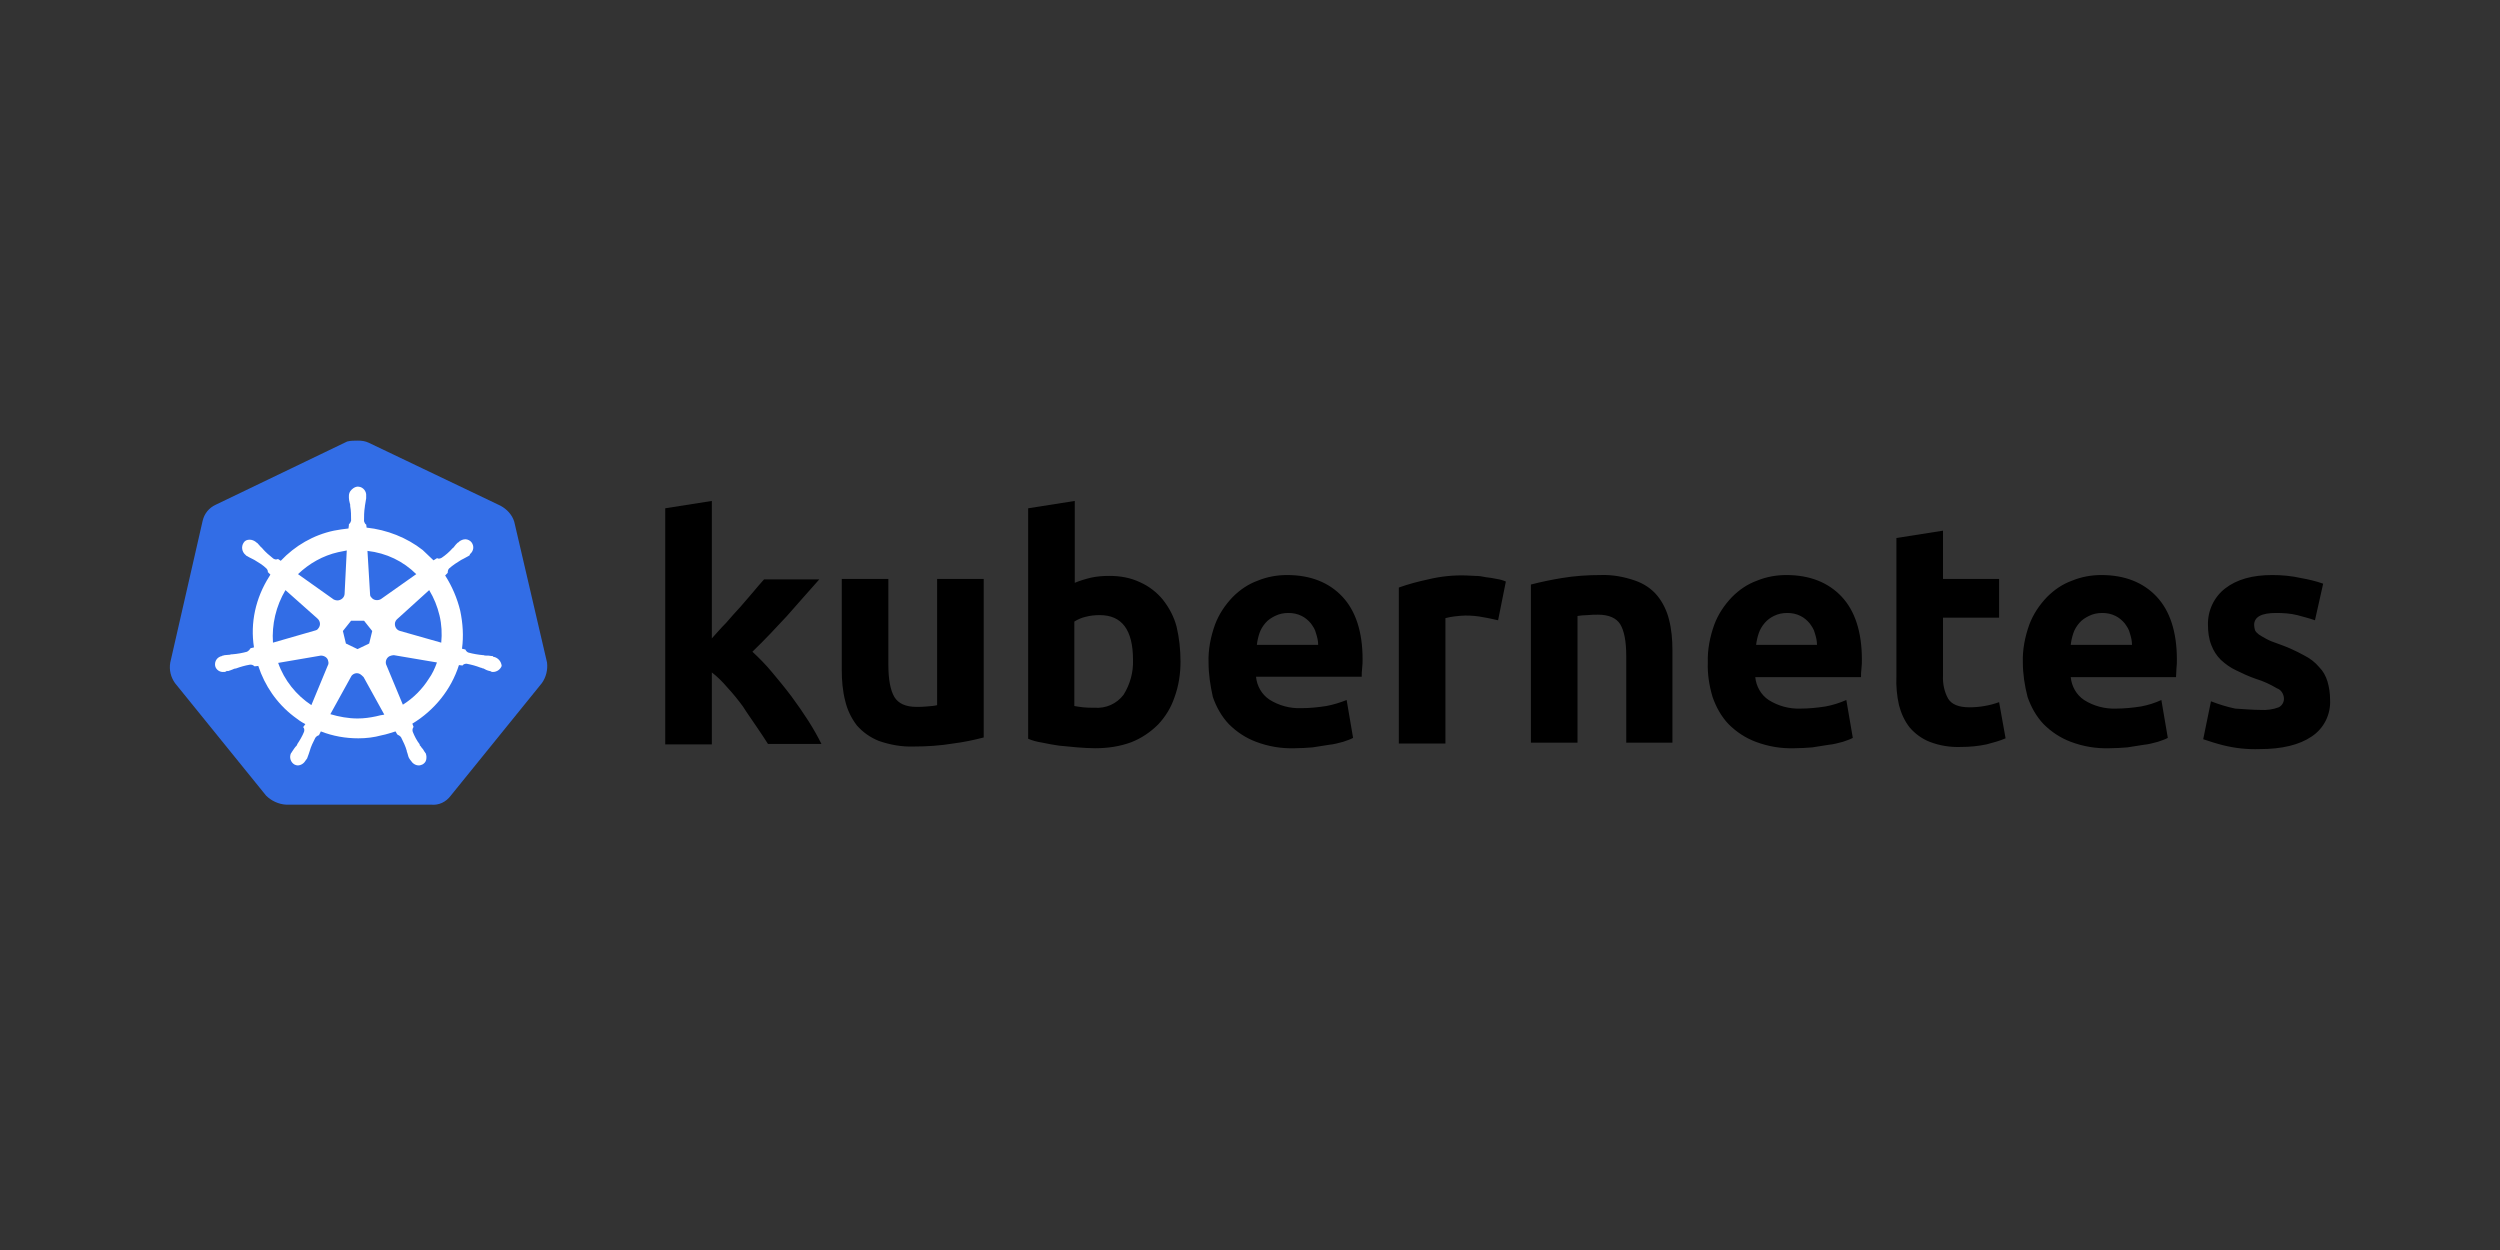 <?xml version="1.0"?>
<svg xmlns="http://www.w3.org/2000/svg" width="64" height="32" viewBox="0 0 64 32" fill="none">
<rect x="0" y="0" width="64" height="32" fill="#333333" stroke="none"/>
<g clip-path="url(#clip0_12027_234137)">
<path d="M13.164 13.353C13.109 13.177 12.976 13.033 12.81 12.945L9.441 11.335C9.353 11.291 9.253 11.28 9.165 11.28C9.077 11.28 8.977 11.28 8.889 11.302L5.519 12.923C5.354 13 5.232 13.143 5.188 13.331L4.359 16.96C4.326 17.147 4.37 17.334 4.481 17.489L6.812 20.368C6.944 20.5 7.132 20.588 7.32 20.599H11.032C11.231 20.621 11.418 20.533 11.54 20.368L13.871 17.489C13.981 17.334 14.026 17.147 14.004 16.96L13.164 13.353Z" fill="#326DE6"/>
<path d="M12.644 16.816C12.633 16.816 12.622 16.816 12.622 16.805C12.622 16.794 12.6 16.794 12.578 16.794C12.534 16.783 12.489 16.783 12.445 16.783C12.423 16.783 12.401 16.783 12.379 16.772H12.368C12.246 16.761 12.114 16.739 11.992 16.706C11.959 16.695 11.926 16.662 11.915 16.628L11.827 16.607C11.871 16.287 11.849 15.956 11.782 15.636C11.705 15.316 11.572 15.007 11.396 14.732L11.462 14.665V14.654C11.462 14.621 11.473 14.577 11.495 14.555C11.595 14.467 11.694 14.401 11.805 14.335C11.827 14.323 11.849 14.312 11.871 14.301C11.915 14.279 11.948 14.257 11.992 14.235C12.003 14.224 12.014 14.224 12.025 14.213C12.037 14.202 12.025 14.202 12.025 14.191C12.125 14.114 12.147 13.982 12.07 13.882C12.037 13.838 11.97 13.805 11.915 13.805C11.86 13.805 11.805 13.827 11.76 13.86L11.749 13.871C11.738 13.882 11.727 13.893 11.716 13.893C11.683 13.926 11.65 13.96 11.628 13.993C11.617 14.015 11.595 14.026 11.584 14.037C11.506 14.125 11.407 14.213 11.307 14.279C11.285 14.29 11.263 14.301 11.241 14.301C11.23 14.301 11.208 14.301 11.197 14.29H11.186L11.098 14.345C11.009 14.257 10.91 14.169 10.821 14.081C10.413 13.761 9.904 13.562 9.385 13.507L9.374 13.419V13.43C9.341 13.408 9.33 13.375 9.319 13.342C9.319 13.22 9.319 13.099 9.341 12.967V12.956C9.341 12.934 9.352 12.912 9.352 12.89C9.363 12.845 9.363 12.801 9.374 12.757V12.691C9.385 12.581 9.297 12.47 9.186 12.46C9.12 12.448 9.054 12.482 8.999 12.537C8.954 12.581 8.932 12.636 8.932 12.691V12.746C8.932 12.79 8.943 12.835 8.954 12.879C8.965 12.901 8.965 12.923 8.965 12.945V12.956C8.988 13.077 8.988 13.198 8.988 13.331C8.976 13.364 8.965 13.397 8.932 13.419V13.441L8.921 13.529C8.8 13.54 8.678 13.562 8.546 13.585C8.026 13.695 7.551 13.97 7.187 14.357L7.121 14.312H7.109C7.098 14.312 7.087 14.323 7.065 14.323C7.043 14.323 7.021 14.312 6.999 14.301C6.9 14.224 6.8 14.136 6.723 14.048C6.712 14.026 6.69 14.015 6.679 14.004C6.646 13.97 6.623 13.937 6.59 13.904C6.579 13.893 6.568 13.893 6.557 13.882C6.546 13.871 6.546 13.871 6.546 13.871C6.502 13.838 6.447 13.816 6.391 13.816C6.325 13.816 6.27 13.838 6.237 13.893C6.17 13.993 6.193 14.125 6.281 14.202C6.292 14.202 6.292 14.213 6.292 14.213C6.292 14.213 6.314 14.235 6.325 14.235C6.358 14.257 6.402 14.279 6.447 14.301C6.469 14.312 6.491 14.323 6.513 14.335C6.623 14.401 6.734 14.467 6.822 14.555C6.844 14.577 6.866 14.621 6.855 14.654V14.643L6.922 14.71C6.911 14.732 6.9 14.742 6.889 14.765C6.546 15.305 6.402 15.945 6.502 16.573L6.414 16.595C6.414 16.607 6.402 16.607 6.402 16.607C6.391 16.64 6.358 16.662 6.325 16.684C6.204 16.717 6.082 16.739 5.95 16.75C5.927 16.75 5.905 16.75 5.883 16.761C5.839 16.761 5.795 16.772 5.751 16.772C5.74 16.772 5.729 16.783 5.707 16.783C5.695 16.783 5.695 16.783 5.684 16.794C5.563 16.816 5.486 16.926 5.508 17.048C5.53 17.147 5.629 17.213 5.729 17.202C5.751 17.202 5.762 17.202 5.784 17.191C5.795 17.191 5.795 17.191 5.795 17.18C5.795 17.169 5.828 17.18 5.839 17.18C5.883 17.169 5.927 17.147 5.961 17.136C5.983 17.125 6.005 17.114 6.027 17.114H6.038C6.159 17.07 6.27 17.037 6.402 17.015H6.414C6.447 17.015 6.48 17.026 6.502 17.048C6.513 17.048 6.513 17.059 6.513 17.059L6.612 17.048C6.778 17.555 7.087 18.007 7.518 18.338C7.618 18.415 7.706 18.481 7.817 18.537L7.761 18.614C7.761 18.625 7.772 18.625 7.772 18.625C7.794 18.658 7.794 18.702 7.783 18.735C7.739 18.845 7.673 18.956 7.607 19.055V19.066C7.596 19.088 7.585 19.099 7.562 19.121C7.54 19.143 7.518 19.187 7.485 19.231C7.474 19.242 7.474 19.253 7.463 19.265C7.463 19.265 7.463 19.276 7.452 19.276C7.397 19.386 7.441 19.518 7.54 19.573C7.562 19.584 7.596 19.595 7.618 19.595C7.706 19.595 7.783 19.54 7.828 19.463C7.828 19.463 7.828 19.452 7.839 19.452C7.839 19.441 7.85 19.43 7.861 19.419C7.872 19.375 7.894 19.342 7.905 19.298L7.927 19.231C7.96 19.11 8.015 19 8.071 18.89C8.093 18.856 8.126 18.834 8.159 18.823C8.17 18.823 8.17 18.823 8.17 18.812L8.214 18.724C8.524 18.845 8.844 18.901 9.175 18.901C9.374 18.901 9.573 18.878 9.772 18.823C9.893 18.801 10.015 18.757 10.125 18.724L10.169 18.801C10.181 18.801 10.181 18.801 10.181 18.812C10.214 18.823 10.247 18.845 10.269 18.878C10.324 18.989 10.379 19.099 10.413 19.22V19.231L10.435 19.298C10.446 19.342 10.457 19.386 10.479 19.419C10.49 19.43 10.49 19.441 10.501 19.452C10.501 19.452 10.501 19.463 10.512 19.463C10.556 19.54 10.633 19.595 10.722 19.595C10.755 19.595 10.777 19.584 10.81 19.573C10.854 19.551 10.899 19.507 10.91 19.452C10.921 19.397 10.921 19.342 10.899 19.287C10.899 19.276 10.888 19.276 10.888 19.276C10.888 19.265 10.877 19.253 10.866 19.242C10.843 19.198 10.821 19.165 10.788 19.132C10.777 19.11 10.766 19.099 10.744 19.077V19.055C10.667 18.956 10.611 18.845 10.567 18.735C10.556 18.702 10.556 18.658 10.578 18.625C10.578 18.614 10.589 18.614 10.589 18.614L10.556 18.526C11.12 18.184 11.55 17.654 11.749 17.026L11.838 17.037C11.849 17.037 11.849 17.026 11.849 17.026C11.871 17.003 11.904 16.992 11.937 16.992H11.948C12.07 17.015 12.191 17.048 12.302 17.092H12.313C12.335 17.103 12.357 17.114 12.379 17.114C12.423 17.136 12.456 17.158 12.501 17.169C12.511 17.169 12.523 17.18 12.545 17.18C12.556 17.18 12.556 17.18 12.567 17.191C12.589 17.202 12.6 17.202 12.622 17.202C12.721 17.202 12.81 17.136 12.843 17.048C12.832 16.926 12.743 16.838 12.644 16.816ZM9.451 16.474L9.153 16.617L8.855 16.474L8.778 16.154L8.988 15.89H9.319L9.529 16.154L9.451 16.474ZM11.252 15.757C11.307 15.989 11.318 16.221 11.296 16.452L10.247 16.154C10.148 16.132 10.092 16.033 10.114 15.934C10.125 15.901 10.136 15.879 10.159 15.857L10.987 15.107C11.108 15.305 11.197 15.526 11.252 15.757ZM10.656 14.698L9.75 15.338C9.672 15.382 9.562 15.371 9.507 15.294C9.485 15.272 9.474 15.25 9.474 15.217L9.407 14.103C9.893 14.158 10.324 14.368 10.656 14.698ZM8.656 14.136L8.877 14.092L8.822 15.195C8.822 15.294 8.733 15.371 8.634 15.371C8.601 15.371 8.579 15.36 8.546 15.349L7.629 14.698C7.916 14.423 8.269 14.224 8.656 14.136ZM7.308 15.107L8.126 15.834C8.203 15.901 8.214 16.011 8.148 16.088C8.126 16.121 8.104 16.132 8.06 16.143L6.988 16.452C6.955 15.989 7.065 15.515 7.308 15.107ZM7.121 16.97L8.214 16.783C8.303 16.783 8.391 16.838 8.402 16.926C8.413 16.959 8.413 17.003 8.391 17.037L7.971 18.051C7.585 17.798 7.275 17.412 7.121 16.97ZM9.628 18.338C9.474 18.371 9.319 18.393 9.153 18.393C8.921 18.393 8.678 18.349 8.457 18.283L8.999 17.301C9.054 17.235 9.142 17.213 9.219 17.257C9.253 17.279 9.275 17.301 9.308 17.334L9.838 18.294C9.772 18.305 9.706 18.316 9.628 18.338ZM10.976 17.378C10.81 17.643 10.578 17.875 10.313 18.04L9.882 17.003C9.86 16.915 9.904 16.827 9.982 16.794C10.015 16.783 10.048 16.772 10.081 16.772L11.186 16.959C11.131 17.114 11.064 17.257 10.976 17.378Z" fill="white"/>
<path d="M57.871 18.174C58.026 18.184 58.192 18.162 58.335 18.107C58.424 18.063 58.479 17.964 58.468 17.865C58.457 17.754 58.391 17.655 58.291 17.622C58.126 17.523 57.938 17.434 57.75 17.379C57.562 17.313 57.396 17.236 57.242 17.159C57.098 17.093 56.977 17.004 56.855 16.894C56.745 16.784 56.667 16.663 56.612 16.519C56.546 16.354 56.524 16.177 56.524 16.001C56.513 15.637 56.678 15.284 56.965 15.063C57.264 14.832 57.661 14.721 58.17 14.721C58.413 14.721 58.667 14.743 58.91 14.799C59.098 14.832 59.285 14.876 59.473 14.942L59.263 15.879C59.109 15.824 58.965 15.791 58.81 15.747C58.634 15.703 58.446 15.692 58.269 15.692C57.894 15.692 57.706 15.791 57.706 16.001C57.706 16.045 57.717 16.089 57.728 16.133C57.75 16.177 57.783 16.21 57.827 16.243C57.871 16.276 57.938 16.31 58.015 16.354C58.092 16.398 58.203 16.442 58.335 16.486C58.556 16.563 58.777 16.663 58.976 16.773C59.131 16.85 59.263 16.949 59.374 17.082C59.473 17.181 59.539 17.302 59.584 17.446C59.628 17.6 59.65 17.754 59.65 17.909C59.672 18.284 59.495 18.648 59.175 18.857C58.866 19.067 58.424 19.177 57.849 19.177C57.529 19.188 57.22 19.155 56.91 19.078C56.734 19.034 56.568 18.979 56.402 18.924L56.601 17.953C56.8 18.03 57.01 18.096 57.22 18.14C57.441 18.151 57.651 18.174 57.871 18.174ZM51.785 16.96C51.773 16.629 51.84 16.299 51.95 15.99C52.05 15.725 52.204 15.493 52.403 15.284C52.591 15.096 52.801 14.953 53.044 14.865C53.287 14.765 53.541 14.721 53.795 14.721C54.392 14.721 54.867 14.909 55.209 15.273C55.551 15.637 55.728 16.177 55.728 16.883C55.728 16.949 55.728 17.026 55.717 17.115C55.717 17.203 55.706 17.269 55.706 17.335H53.011C53.033 17.567 53.154 17.788 53.353 17.92C53.596 18.074 53.883 18.151 54.171 18.14C54.38 18.14 54.602 18.118 54.811 18.085C54.988 18.052 55.165 17.997 55.331 17.92L55.496 18.89C55.419 18.934 55.331 18.956 55.242 18.99C55.121 19.023 54.999 19.056 54.878 19.067C54.745 19.089 54.612 19.111 54.458 19.133C54.314 19.144 54.16 19.155 54.005 19.155C53.663 19.166 53.331 19.111 53.011 18.99C52.746 18.89 52.514 18.736 52.315 18.537C52.127 18.339 51.994 18.096 51.906 17.843C51.829 17.545 51.785 17.247 51.785 16.96ZM54.579 16.508C54.579 16.409 54.557 16.31 54.524 16.21C54.502 16.111 54.447 16.034 54.392 15.957C54.325 15.879 54.248 15.813 54.16 15.769C54.049 15.714 53.939 15.692 53.817 15.692C53.696 15.692 53.585 15.714 53.475 15.769C53.386 15.813 53.298 15.868 53.232 15.946C53.165 16.023 53.11 16.111 53.077 16.21C53.044 16.31 53.022 16.409 53.011 16.508H54.579ZM48.548 13.773L49.741 13.585V14.821H51.177V15.813H49.741V17.291C49.73 17.501 49.774 17.71 49.873 17.887C49.962 18.03 50.138 18.107 50.415 18.107C50.547 18.107 50.68 18.096 50.801 18.074C50.934 18.052 51.055 18.019 51.177 17.975L51.343 18.901C51.188 18.968 51.022 19.012 50.856 19.056C50.647 19.1 50.426 19.122 50.205 19.122C49.928 19.133 49.652 19.089 49.398 18.99C49.199 18.912 49.023 18.78 48.89 18.626C48.758 18.46 48.669 18.262 48.614 18.052C48.559 17.809 48.537 17.556 48.548 17.313V13.773ZM43.72 16.96C43.709 16.629 43.775 16.299 43.886 15.99C43.985 15.725 44.14 15.493 44.339 15.284C44.526 15.096 44.736 14.953 44.979 14.865C45.222 14.765 45.477 14.721 45.731 14.721C46.327 14.721 46.802 14.909 47.145 15.273C47.487 15.637 47.664 16.177 47.664 16.883C47.664 16.949 47.664 17.026 47.653 17.115C47.642 17.203 47.642 17.269 47.642 17.335H44.935C44.957 17.567 45.079 17.788 45.278 17.92C45.521 18.074 45.808 18.151 46.095 18.14C46.305 18.14 46.526 18.118 46.736 18.085C46.913 18.052 47.089 17.997 47.266 17.92L47.432 18.89C47.355 18.934 47.266 18.956 47.178 18.99C47.056 19.023 46.935 19.056 46.813 19.067C46.681 19.089 46.548 19.111 46.394 19.133C46.25 19.144 46.095 19.155 45.941 19.155C45.598 19.166 45.267 19.111 44.946 18.99C44.681 18.89 44.449 18.736 44.25 18.537C44.062 18.339 43.93 18.096 43.842 17.843C43.753 17.545 43.709 17.247 43.72 16.96ZM46.515 16.508C46.515 16.409 46.493 16.31 46.46 16.21C46.438 16.111 46.382 16.034 46.327 15.957C46.261 15.879 46.184 15.813 46.095 15.769C45.985 15.714 45.874 15.692 45.753 15.692C45.631 15.692 45.521 15.714 45.41 15.769C45.322 15.813 45.245 15.868 45.178 15.946C45.112 16.023 45.057 16.111 45.024 16.21C44.99 16.31 44.968 16.409 44.957 16.508H46.515ZM39.191 14.964C39.445 14.898 39.71 14.843 39.975 14.799C40.306 14.743 40.649 14.721 40.98 14.721C41.279 14.71 41.577 14.765 41.864 14.865C42.085 14.942 42.284 15.074 42.428 15.251C42.571 15.427 42.671 15.637 42.726 15.857C42.792 16.111 42.814 16.376 42.814 16.64V19.012H41.632V16.795C41.632 16.409 41.577 16.144 41.477 15.979C41.378 15.824 41.19 15.736 40.914 15.736C40.826 15.736 40.737 15.736 40.638 15.747C40.538 15.747 40.461 15.758 40.384 15.769V19.012H39.191V14.964ZM38.351 15.879C38.241 15.857 38.119 15.824 37.976 15.802C37.821 15.769 37.666 15.758 37.512 15.758C37.423 15.758 37.335 15.769 37.235 15.78C37.158 15.791 37.081 15.802 37.003 15.824V19.034H35.81V15.041C36.053 14.953 36.307 14.887 36.562 14.832C36.882 14.754 37.213 14.721 37.534 14.732C37.611 14.732 37.688 14.743 37.766 14.743C37.854 14.743 37.942 14.754 38.042 14.777C38.13 14.787 38.219 14.799 38.318 14.821C38.395 14.832 38.473 14.854 38.55 14.887L38.351 15.879ZM30.939 16.96C30.927 16.629 30.994 16.299 31.104 15.99C31.204 15.725 31.358 15.493 31.557 15.284C31.745 15.096 31.955 14.953 32.198 14.865C32.441 14.765 32.695 14.721 32.949 14.721C33.546 14.721 34.021 14.909 34.363 15.273C34.706 15.637 34.882 16.177 34.882 16.872C34.882 16.938 34.882 17.015 34.871 17.104C34.86 17.192 34.86 17.258 34.86 17.324H32.154C32.176 17.556 32.297 17.776 32.496 17.909C32.739 18.063 33.026 18.14 33.314 18.129C33.524 18.129 33.745 18.107 33.954 18.074C34.131 18.041 34.308 17.986 34.474 17.92L34.639 18.89C34.562 18.934 34.474 18.956 34.385 18.99C34.264 19.023 34.142 19.056 34.021 19.067C33.888 19.089 33.756 19.111 33.601 19.133C33.457 19.144 33.303 19.155 33.148 19.155C32.806 19.166 32.474 19.111 32.154 18.99C31.889 18.89 31.657 18.736 31.458 18.537C31.27 18.339 31.137 18.096 31.049 17.843C30.983 17.545 30.939 17.258 30.939 16.96ZM33.745 16.508C33.745 16.409 33.722 16.31 33.689 16.21C33.667 16.111 33.612 16.034 33.557 15.957C33.49 15.879 33.413 15.813 33.325 15.769C33.214 15.714 33.104 15.692 32.982 15.692C32.861 15.692 32.75 15.714 32.64 15.769C32.551 15.813 32.463 15.868 32.397 15.946C32.331 16.023 32.275 16.111 32.242 16.21C32.209 16.31 32.187 16.409 32.176 16.508H33.745ZM29.005 16.894C29.005 16.122 28.718 15.747 28.155 15.747C28.033 15.747 27.912 15.758 27.79 15.791C27.691 15.813 27.591 15.857 27.503 15.912V18.074C27.558 18.085 27.636 18.096 27.724 18.107C27.812 18.118 27.912 18.118 28.022 18.118C28.309 18.14 28.585 18.019 28.762 17.788C28.928 17.523 29.016 17.214 29.005 16.894ZM30.221 16.938C30.221 17.247 30.176 17.556 30.066 17.854C29.977 18.118 29.834 18.35 29.646 18.549C29.447 18.747 29.215 18.901 28.961 19.001C28.663 19.111 28.354 19.155 28.033 19.155C27.89 19.155 27.735 19.144 27.58 19.133C27.426 19.122 27.271 19.1 27.116 19.089C26.973 19.067 26.829 19.045 26.685 19.012C26.542 18.99 26.42 18.956 26.321 18.912V13.012L27.514 12.824V14.92C27.646 14.865 27.79 14.821 27.934 14.787C28.088 14.754 28.243 14.743 28.398 14.743C28.674 14.743 28.939 14.787 29.193 14.909C29.414 15.008 29.613 15.162 29.768 15.35C29.933 15.56 30.055 15.791 30.121 16.045C30.187 16.321 30.221 16.629 30.221 16.938ZM25.183 18.879C24.929 18.945 24.664 19.001 24.399 19.034C24.067 19.089 23.725 19.111 23.393 19.111C23.084 19.122 22.786 19.067 22.499 18.968C22.278 18.879 22.09 18.747 21.935 18.57C21.792 18.383 21.692 18.174 21.637 17.942C21.571 17.688 21.549 17.413 21.549 17.148V14.821H22.742V17.015C22.742 17.401 22.797 17.677 22.896 17.843C22.996 18.008 23.183 18.096 23.46 18.096C23.548 18.096 23.636 18.096 23.736 18.085C23.835 18.074 23.913 18.074 23.99 18.052V14.821H25.183V18.879ZM18.223 16.343C18.345 16.21 18.455 16.078 18.588 15.946C18.709 15.802 18.831 15.67 18.953 15.537C19.074 15.394 19.184 15.273 19.284 15.152C19.383 15.03 19.483 14.92 19.56 14.832H20.974C20.687 15.152 20.411 15.471 20.146 15.769C19.869 16.067 19.582 16.376 19.262 16.684C19.439 16.85 19.604 17.015 19.759 17.203C19.925 17.401 20.09 17.6 20.256 17.82C20.411 18.03 20.565 18.251 20.698 18.46C20.831 18.67 20.941 18.868 21.029 19.045H19.66C19.571 18.901 19.472 18.758 19.361 18.593C19.251 18.427 19.129 18.262 19.019 18.085C18.897 17.92 18.765 17.754 18.621 17.6C18.5 17.457 18.367 17.324 18.223 17.214V19.056H17.03V13.012L18.223 12.824V16.343Z" fill="black"/>
</g>
<defs>
<clipPath id="clip0_12027_234137">
<rect width="56" height="9.882" fill="white" transform="translate(4 11)"/>
</clipPath>
</defs>
</svg>
